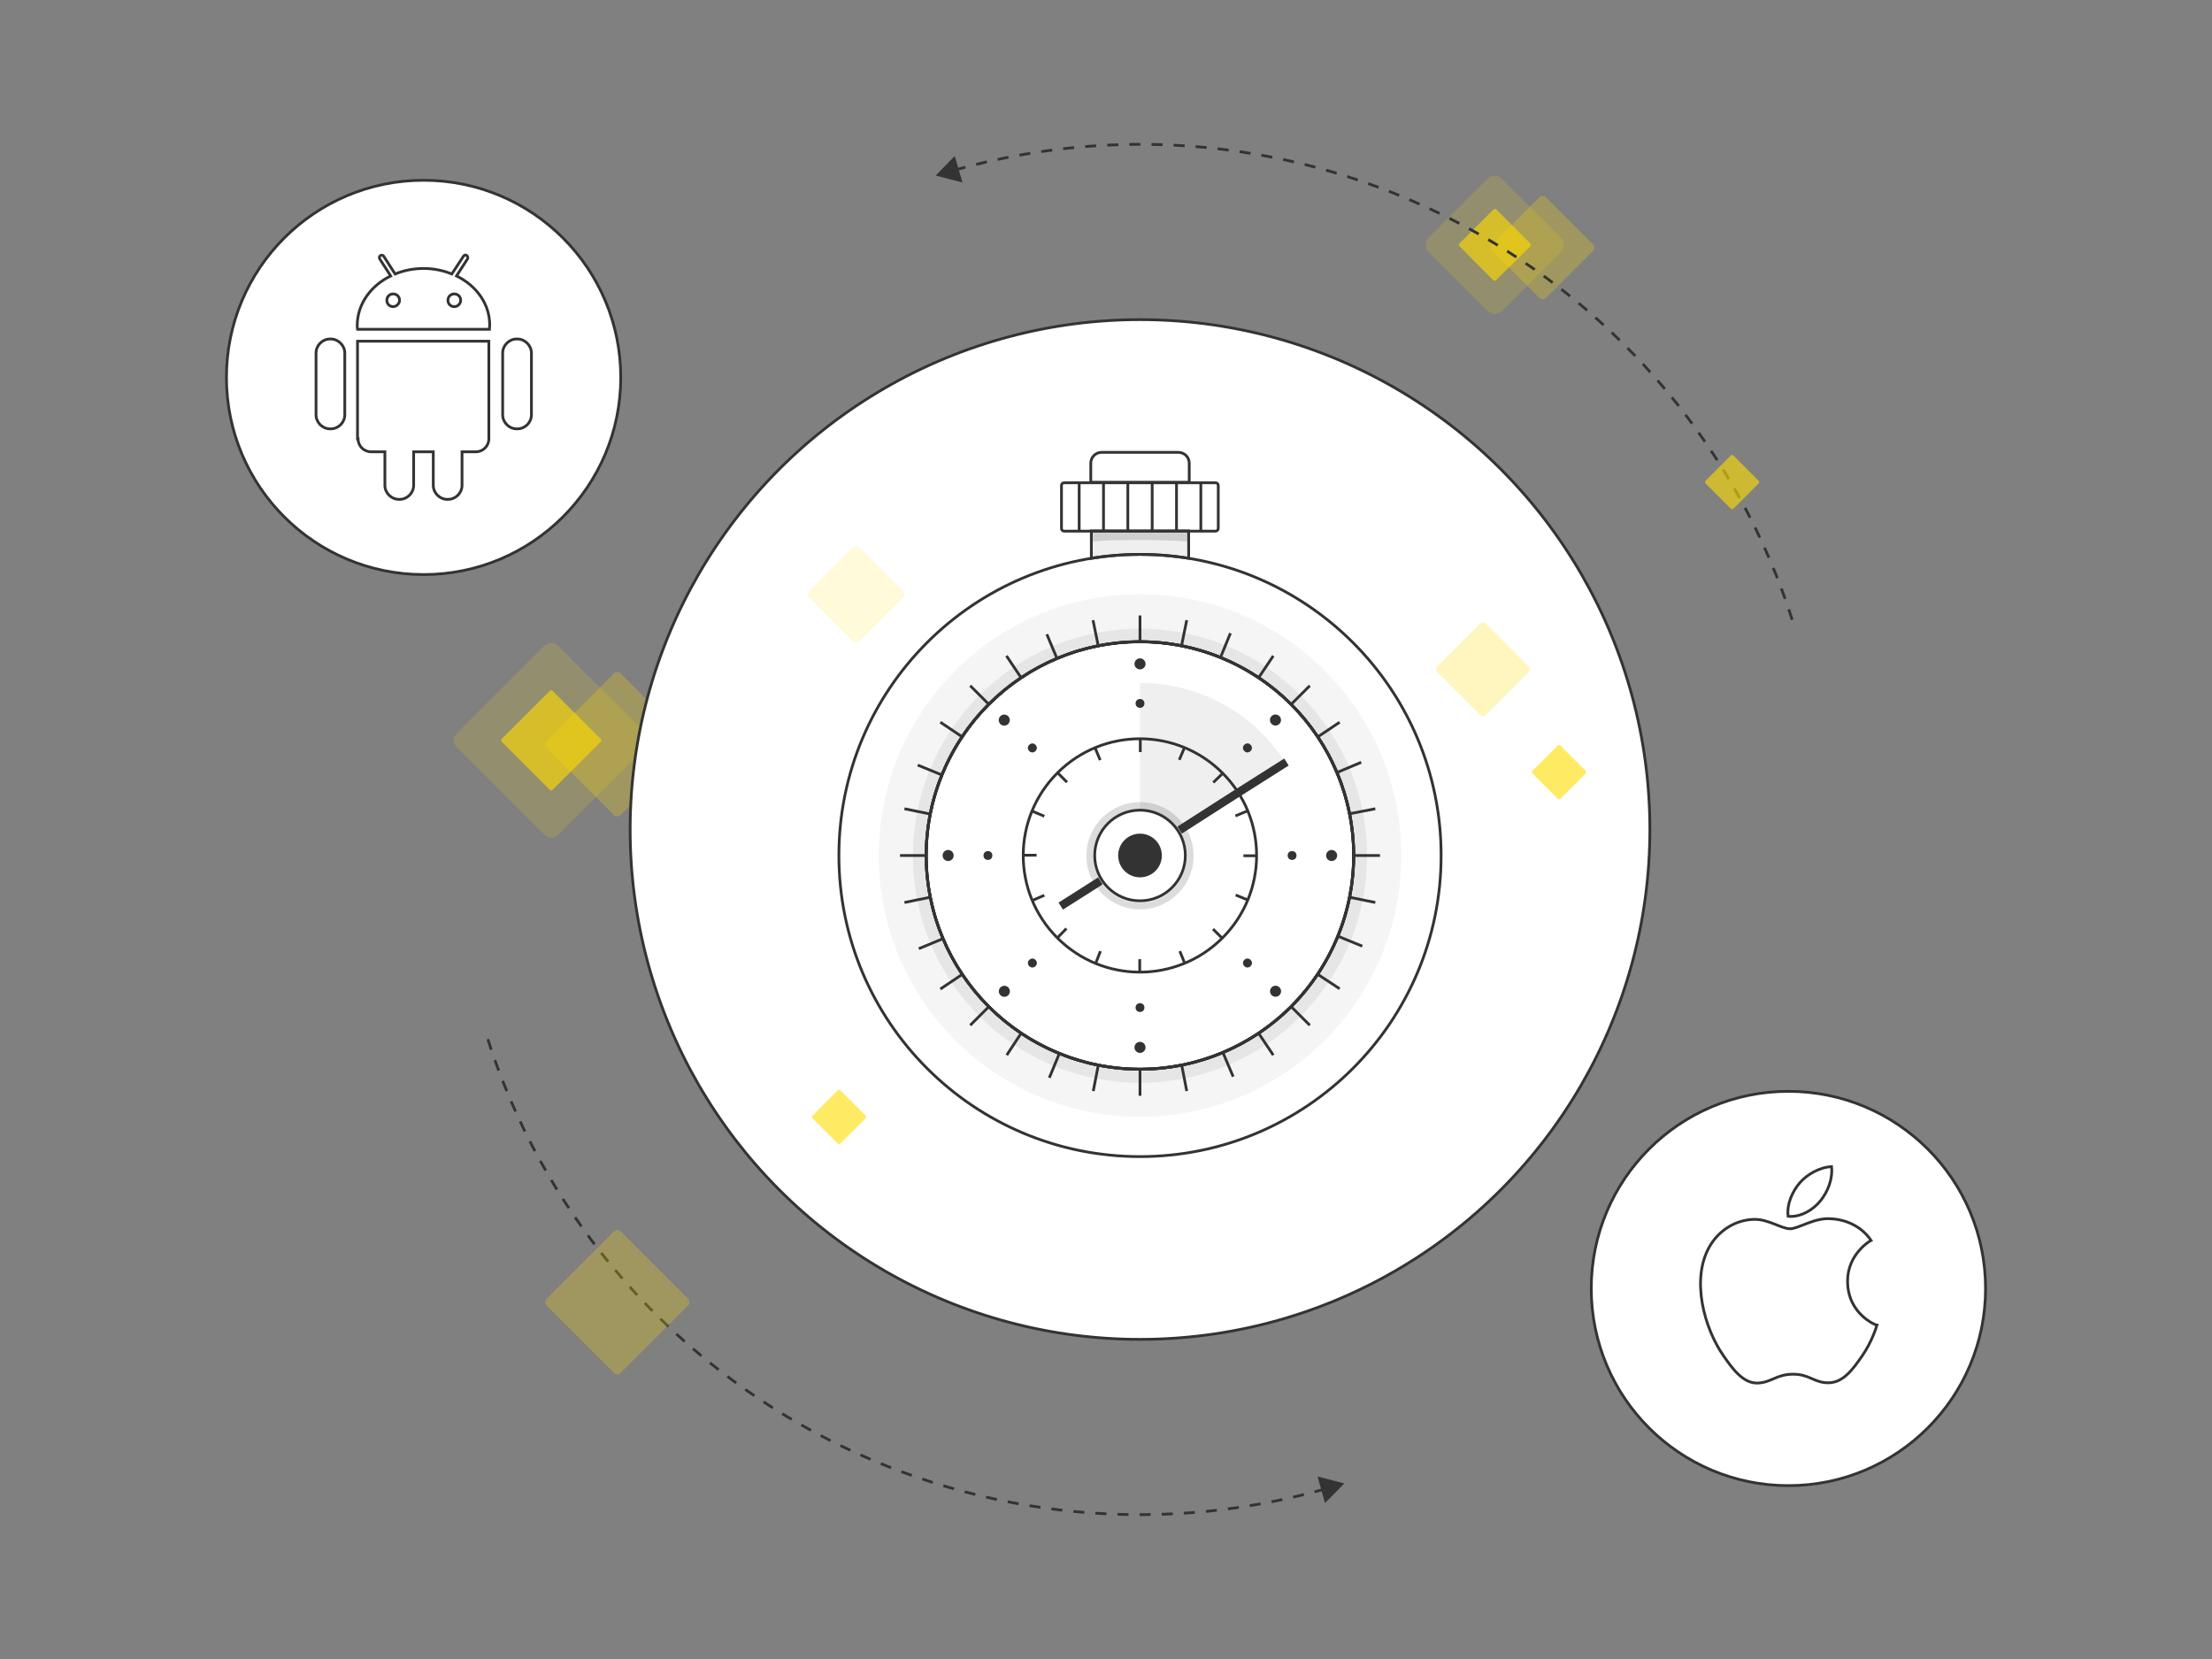 <svg id="Layer_1" xmlns="http://www.w3.org/2000/svg" viewBox="0 0 800 600"><rect x="0" y="0" width="800" height="600" fill="#808080" stroke="none"/><style>.st0{opacity:.15}.st0,.st1,.st2{fill:#ffde00}.st1{opacity:.61}.st2{opacity:.25}.st3{fill:#fff;stroke:#333;stroke-miterlimit:10}.st5{opacity:8.000000e-02;fill:#333}.st6{fill:none;stroke:#333;stroke-miterlimit:10;stroke-dasharray:4,4}.st7{fill:#333}.st8{fill:none;stroke:#333;stroke-miterlimit:10}.st9{opacity:.17;fill:#333}</style><path class="st0" d="M516.6 86L538 64.6c1.4-1.4 3.7-1.4 5.1 0L564.6 86c1.4 1.4 1.4 3.7 0 5.1l-21.4 21.4c-1.4 1.4-3.7 1.4-5.1 0l-21.4-21.4c-1.5-1.4-1.5-3.7-.1-5.1z"/><path class="st1" d="M527.8 88.1l12.4-12.4c.2-.2.6-.2.9 0l12.4 12.4c.2.2.2.6 0 .9L541 101.4c-.2.2-.6.2-.9 0L527.8 89c-.3-.2-.3-.6 0-.9z"/><path class="st2" d="M539.7 88.4l17.1-17.1c.6-.6 1.7-.6 2.3 0l17.1 17.1c.6.6.6 1.7 0 2.3l-17.1 17.1c-.6.6-1.7.6-2.3 0l-17.1-17.1c-.6-.6-.6-1.6 0-2.3z"/><path class="st0" d="M165.2 265.2l31.6-31.6c1.4-1.4 3.7-1.4 5.1 0l31.6 31.6c1.4 1.4 1.4 3.7 0 5.1l-31.6 31.6c-1.4 1.4-3.7 1.4-5.1 0l-31.6-31.6c-1.4-1.4-1.4-3.7 0-5.1z"/><path class="st1" d="M181.4 267.3l17.5-17.5c.2-.2.6-.2.9 0l17.5 17.5c.2.2.2.6 0 .9l-17.5 17.5c-.2.2-.6.2-.9 0l-17.5-17.5c-.2-.3-.2-.7 0-.9z"/><path class="st2" d="M197.6 268l24.5-24.5c.6-.6 1.7-.6 2.3 0l24.5 24.5c.6.6.6 1.7 0 2.3l-24.5 24.5c-.6.6-1.7.6-2.3 0l-24.5-24.5c-.6-.7-.6-1.7 0-2.3z"/><circle class="st3" cx="412.3" cy="300" r="184.4"/><path d="M412.3 214.9c-52.2 0-94.5 42.3-94.5 94.5s42.3 94.5 94.5 94.5 94.5-42.3 94.5-94.5-42.3-94.5-94.5-94.5zm0 171.9c-42.7 0-77.3-34.6-77.3-77.3s34.6-77.3 77.3-77.3 77.3 34.6 77.3 77.3-34.6 77.3-77.3 77.3z" opacity=".05" fill="#333"/><path class="st5" d="M412.3 227.4c-45.3 0-82.1 36.7-82.1 82.1s36.7 82.1 82.1 82.1c45.3 0 82.1-36.7 82.1-82.1s-36.8-82.1-82.1-82.1zm0 159.4c-42.7 0-77.3-34.6-77.3-77.3s34.6-77.3 77.3-77.3 77.3 34.6 77.3 77.3-34.6 77.3-77.3 77.3z"/><path class="st5" d="M426.2 300.7l38.8-24.8c-11.1-17.4-30.5-28.9-52.7-28.9v46c5.8 0 10.9 3.1 13.9 7.7z"/><path class="st6" d="M479.3 538.5c-128.6 36.2-263.4-36.3-303.5-164.6"/><path class="st7" d="M476.5 534l9.7 2.5-7 7.1z"/><path class="st6" d="M345.3 61.5c128.6-36.2 263.4 36.3 303.5 164.6"/><path class="st7" d="M348.1 66l-9.7-2.5 6.9-7.1z"/><circle class="st3" cx="646.8" cy="466" r="71.3"/><circle class="st3" cx="153.2" cy="136.5" r="71.3"/><path class="st8" d="M668.2 463.5c-.1-9.9 8.1-14.7 8.5-14.9-4.6-6.7-11.8-7.7-14.3-7.8-6.1-.6-11.9 3.6-15 3.6-3.1 0-7.9-3.5-12.9-3.4-6.7.1-12.8 3.9-16.2 9.8-6.9 12-1.8 29.8 5 39.5 3.3 4.8 7.2 10.1 12.4 9.9 5-.2 6.8-3.2 12.8-3.2 6 0 7.7 3.2 12.9 3.1 5.3-.1 8.7-4.9 12-9.6 3.8-5.5 5.3-10.9 5.4-11.2-.2 0-10.5-3.9-10.6-15.8zm-9.9-29.1c2.7-3.3 4.6-7.9 4.1-12.5-3.9.2-8.7 2.6-11.5 5.9-2.5 2.9-4.8 7.6-4.2 12.1 4.4.4 8.9-2.2 11.6-5.5zM119.6 122.6h-.2c-2.8 0-5.1 2.3-5.1 5.1V150c0 2.8 2.3 5.1 5.1 5.1h.2c2.8 0 5.1-2.3 5.1-5.1v-22.3c0-2.7-2.3-5.1-5.1-5.1zm9.9 36.1c0 2.6 2.1 4.7 4.7 4.7h5v12.1c0 2.8 2.3 5.1 5.1 5.1h.2c2.8 0 5.1-2.3 5.1-5.1v-12.1h7.1v12.1c0 2.8 2.3 5.1 5.1 5.1h.2c2.8 0 5.1-2.3 5.1-5.1v-12.1h5c2.6 0 4.7-2.1 4.7-4.7v-35.3h-47.5v35.3zm57.6-36.1h-.2c-2.8 0-5.1 2.3-5.1 5.1V150c0 2.8 2.3 5.1 5.1 5.1h.2c2.8 0 5.1-2.3 5.1-5.1v-22.3c0-2.7-2.3-5.1-5.1-5.1zm-22-22.8l4-6.2c.2-.4.1-.9-.3-1.2-.4-.3-.9-.2-1.2.3l-4.2 6.4c-3.1-1.3-6.6-2-10.2-2-3.7 0-7.2.7-10.3 2l-4.1-6.4c-.2-.4-.8-.5-1.2-.3-.4.3-.5.8-.3 1.2l4 6.2c-7.2 3.5-12.1 10.2-12.1 17.9 0 .5 0 .9.1 1.4H177c0-.5.1-.9.1-1.4.1-7.7-4.8-14.4-12-17.9zm-22.9 11.1c-1.3 0-2.3-1-2.3-2.3 0-1.3 1-2.3 2.3-2.3s2.3 1 2.3 2.3c0 1.2-1.1 2.3-2.3 2.3zm22.1 0c-1.3 0-2.3-1-2.3-2.3 0-1.3 1-2.3 2.3-2.3 1.3 0 2.3 1 2.3 2.3 0 1.2-1 2.3-2.3 2.3z"/><circle class="st8" cx="412.3" cy="309.4" r="108.9"/><circle class="st8" cx="412.3" cy="309.4" r="16.4"/><path class="st9" d="M412.3 290.1c-10.7 0-19.4 8.7-19.4 19.4s8.7 19.4 19.4 19.4 19.4-8.7 19.4-19.4c-.1-10.8-8.7-19.4-19.4-19.4zm0 36.4c-9.4 0-17-7.6-17-17s7.6-17 17-17 17 7.6 17 17c0 9.3-7.6 17-17 17z"/><circle class="st7" cx="412.3" cy="309.4" r="7.9"/><path class="st8" d="M439.6 192.1h-54.7c-.6 0-1-.4-1-1v-15.5c0-.6.4-1 1-1h54.7c.6 0 1 .4 1 1v15.5c0 .5-.4 1-1 1zm-9.5-17.7h-35.6v-6.9c0-2.1 1.7-3.9 3.9-3.9h27.8c2.1 0 3.9 1.7 3.9 3.9v6.9z"/><circle class="st8" cx="412.3" cy="309.4" r="77.3"/><path class="st8" d="M412.3 222.6v9.5m61.4 15.9l-6.7 6.7m32.1 54.7h-9.5m-15.9 61.4l-6.7-6.7m-54.7 32.2v-9.5m-61.4-16l6.7-6.7m-32.1-54.7h9.4m16-61.4l6.7 6.7"/><ellipse transform="rotate(-67.846 412.238 309.423)" class="st8" cx="412.3" cy="309.4" rx="77.3" ry="77.3"/><path class="st8" d="M445 229l-3.6 8.8m50.9 37.9l-8.8 3.7m9.2 62.8l-8.8-3.6M446 389.4l-3.7-8.7m-62.8 9.1l3.6-8.7m-50.8-38l8.7-3.6m-9.1-62.8l8.8 3.6m37.9-50.9l3.7 8.8"/><ellipse transform="rotate(-56.267 412.295 309.445)" class="st8" cx="412.3" cy="309.4" rx="77.3" ry="77.3"/><path class="st8" d="M460.5 237.2l-5.3 7.9m42.2 47.4l-9.3 1.8m-3.6 63.3l-7.9-5.2m-47.4 42.2l-1.8-9.3m-63.3-3.7l5.2-7.9m-42.2-47.3l9.3-1.9m3.7-63.3l7.9 5.3m47.3-42.2l1.9 9.3"/><ellipse transform="rotate(-33.757 412.296 309.426)" class="st8" cx="412.3" cy="309.4" rx="77.3" ry="77.3"/><path class="st8" d="M484.5 261.2l-7.9 5.3m20.8 59.9l-9.3-1.9m-27.6 57.1l-5.3-7.9m-59.8 20.9l1.8-9.3m-57.1-27.6l7.9-5.3m-20.9-59.9l9.3 1.9m27.6-57.2l5.3 7.9m59.9-20.8l-1.9 9.3m-31.2 37l1.8 4.3m30.4-4.3l-1.8 4.2m24.6 18.5l-4.3 1.8m4.3 30.3l-4.2-1.7m-18.5 24.5l-1.7-4.2m-30.4 4.3l1.7-4.3m-24.5-18.4l4.2-1.8m-4.3-30.4l4.3 1.8"/><ellipse transform="rotate(-44.846 412.268 309.434)" class="st8" cx="412.3" cy="309.4" rx="42.2" ry="42.2"/><path class="st8" d="M382.6 279.6l3.3 3.3m26.5-15.5v4.6m29.7 7.8l-3.3 3.2m15.5 26.5h-4.6m-7.8 29.7l-3.2-3.2m-26.5 15.4v-4.5m-29.7-7.8l3.2-3.3m-15.4-26.5h4.6"/><circle class="st7" cx="412.3" cy="240.1" r="2"/><circle class="st7" cx="412.3" cy="254.4" r="1.6"/><ellipse transform="rotate(-45.001 461.302 260.41)" class="st7" cx="461.3" cy="260.4" rx="2" ry="2"/><ellipse transform="rotate(-45.001 451.166 270.546)" class="st7" cx="451.2" cy="270.5" rx="1.6" ry="1.6"/><circle class="st7" cx="481.6" cy="309.4" r="2"/><circle class="st7" cx="467.3" cy="309.4" r="1.6"/><ellipse transform="rotate(-45.001 461.301 358.467)" class="st7" cx="461.3" cy="358.5" rx="2" ry="2"/><ellipse transform="rotate(-45.001 451.165 348.331)" class="st7" cx="451.2" cy="348.3" rx="1.6" ry="1.6"/><circle class="st7" cx="412.3" cy="378.8" r="2"/><circle class="st7" cx="412.3" cy="364.4" r="1.6"/><ellipse transform="rotate(-45.001 363.244 358.466)" class="st7" cx="363.2" cy="358.5" rx="2" ry="2"/><ellipse transform="rotate(-45.001 373.38 348.33)" class="st7" cx="373.4" cy="348.3" rx="1.6" ry="1.6"/><circle class="st7" cx="342.9" cy="309.4" r="2"/><circle class="st7" cx="357.3" cy="309.4" r="1.6"/><ellipse transform="rotate(-45.001 363.245 260.409)" class="st7" cx="363.2" cy="260.4" rx="2" ry="2"/><ellipse transform="rotate(-45.001 373.381 270.545)" class="st7" cx="373.4" cy="270.5" rx="1.6" ry="1.6"/><path class="st8" d="M412.3 200.5c6 0 11.9.5 17.6 1.4V192h-35.2v9.9c5.7-.9 11.6-1.4 17.6-1.4z"/><path class="st5" d="M412.3 200.5c6 0 11.9.5 17.6 1.4V192h-35.2v9.9c5.7-.9 11.6-1.4 17.6-1.4z"/><path class="st9" d="M412.3 195.3c6 0 11.9.2 17.6.5v-3.7h-35.2v3.7c5.7-.4 11.6-.5 17.6-.5z"/><path d="M427.9 299.4c12-7.7 24-15.4 36.1-23m-79.1 50.5c3.9-2.5 7.9-5 11.8-7.5" fill="none" stroke="#333" stroke-width="3" stroke-linecap="square" stroke-miterlimit="10"/><path class="st8" d="M390.3 174.5v17.7m8.8-17.4v17.3m8.8-17.7v17.7m8.8-17.7v17.7m8.8-17.7v17.7m8.8-17.7v17.7"/><path class="st0" d="M292.6 213.9l16.1-16.1c.5-.5 1.4-.5 2 0l16.1 16.1c.5.5.5 1.4 0 2L310.6 232c-.5.5-1.4.5-2 0l-16.1-16.1c-.5-.5-.5-1.4.1-2z"/><path class="st1" d="M293.8 403.5l9.2-9.2c.2-.2.6-.2.9 0l9.2 9.2c.2.2.2.6 0 .9l-9.2 9.2c-.2.2-.6.2-.9 0l-9.2-9.2c-.2-.3-.2-.7 0-.9zm260.4-124.7l9.2-9.2c.2-.2.6-.2.9 0l9.2 9.2c.2.2.2.6 0 .9l-9.2 9.2c-.2.2-.6.2-.9 0l-9.2-9.2c-.3-.3-.3-.6 0-.9zm62.6-104.9l9.2-9.2c.2-.2.6-.2.9 0l9.2 9.2c.2.2.2.6 0 .9l-9.2 9.2c-.2.2-.6.2-.9 0l-9.2-9.2c-.2-.2-.2-.6 0-.9z"/><path class="st2" d="M197.6 469.8l24.5-24.5c.6-.6 1.7-.6 2.3 0l24.5 24.5c.6.6.6 1.7 0 2.3l-24.5 24.5c-.6.6-1.7.6-2.3 0l-24.5-24.5c-.6-.7-.6-1.7 0-2.3zm322.3-228.9l15.3-15.3c.6-.6 1.7-.6 2.3 0l15.3 15.3c.6.6.6 1.7 0 2.3l-15.3 15.3c-.6.6-1.7.6-2.3 0l-15.3-15.3c-.6-.6-.6-1.6 0-2.3z"/></svg>